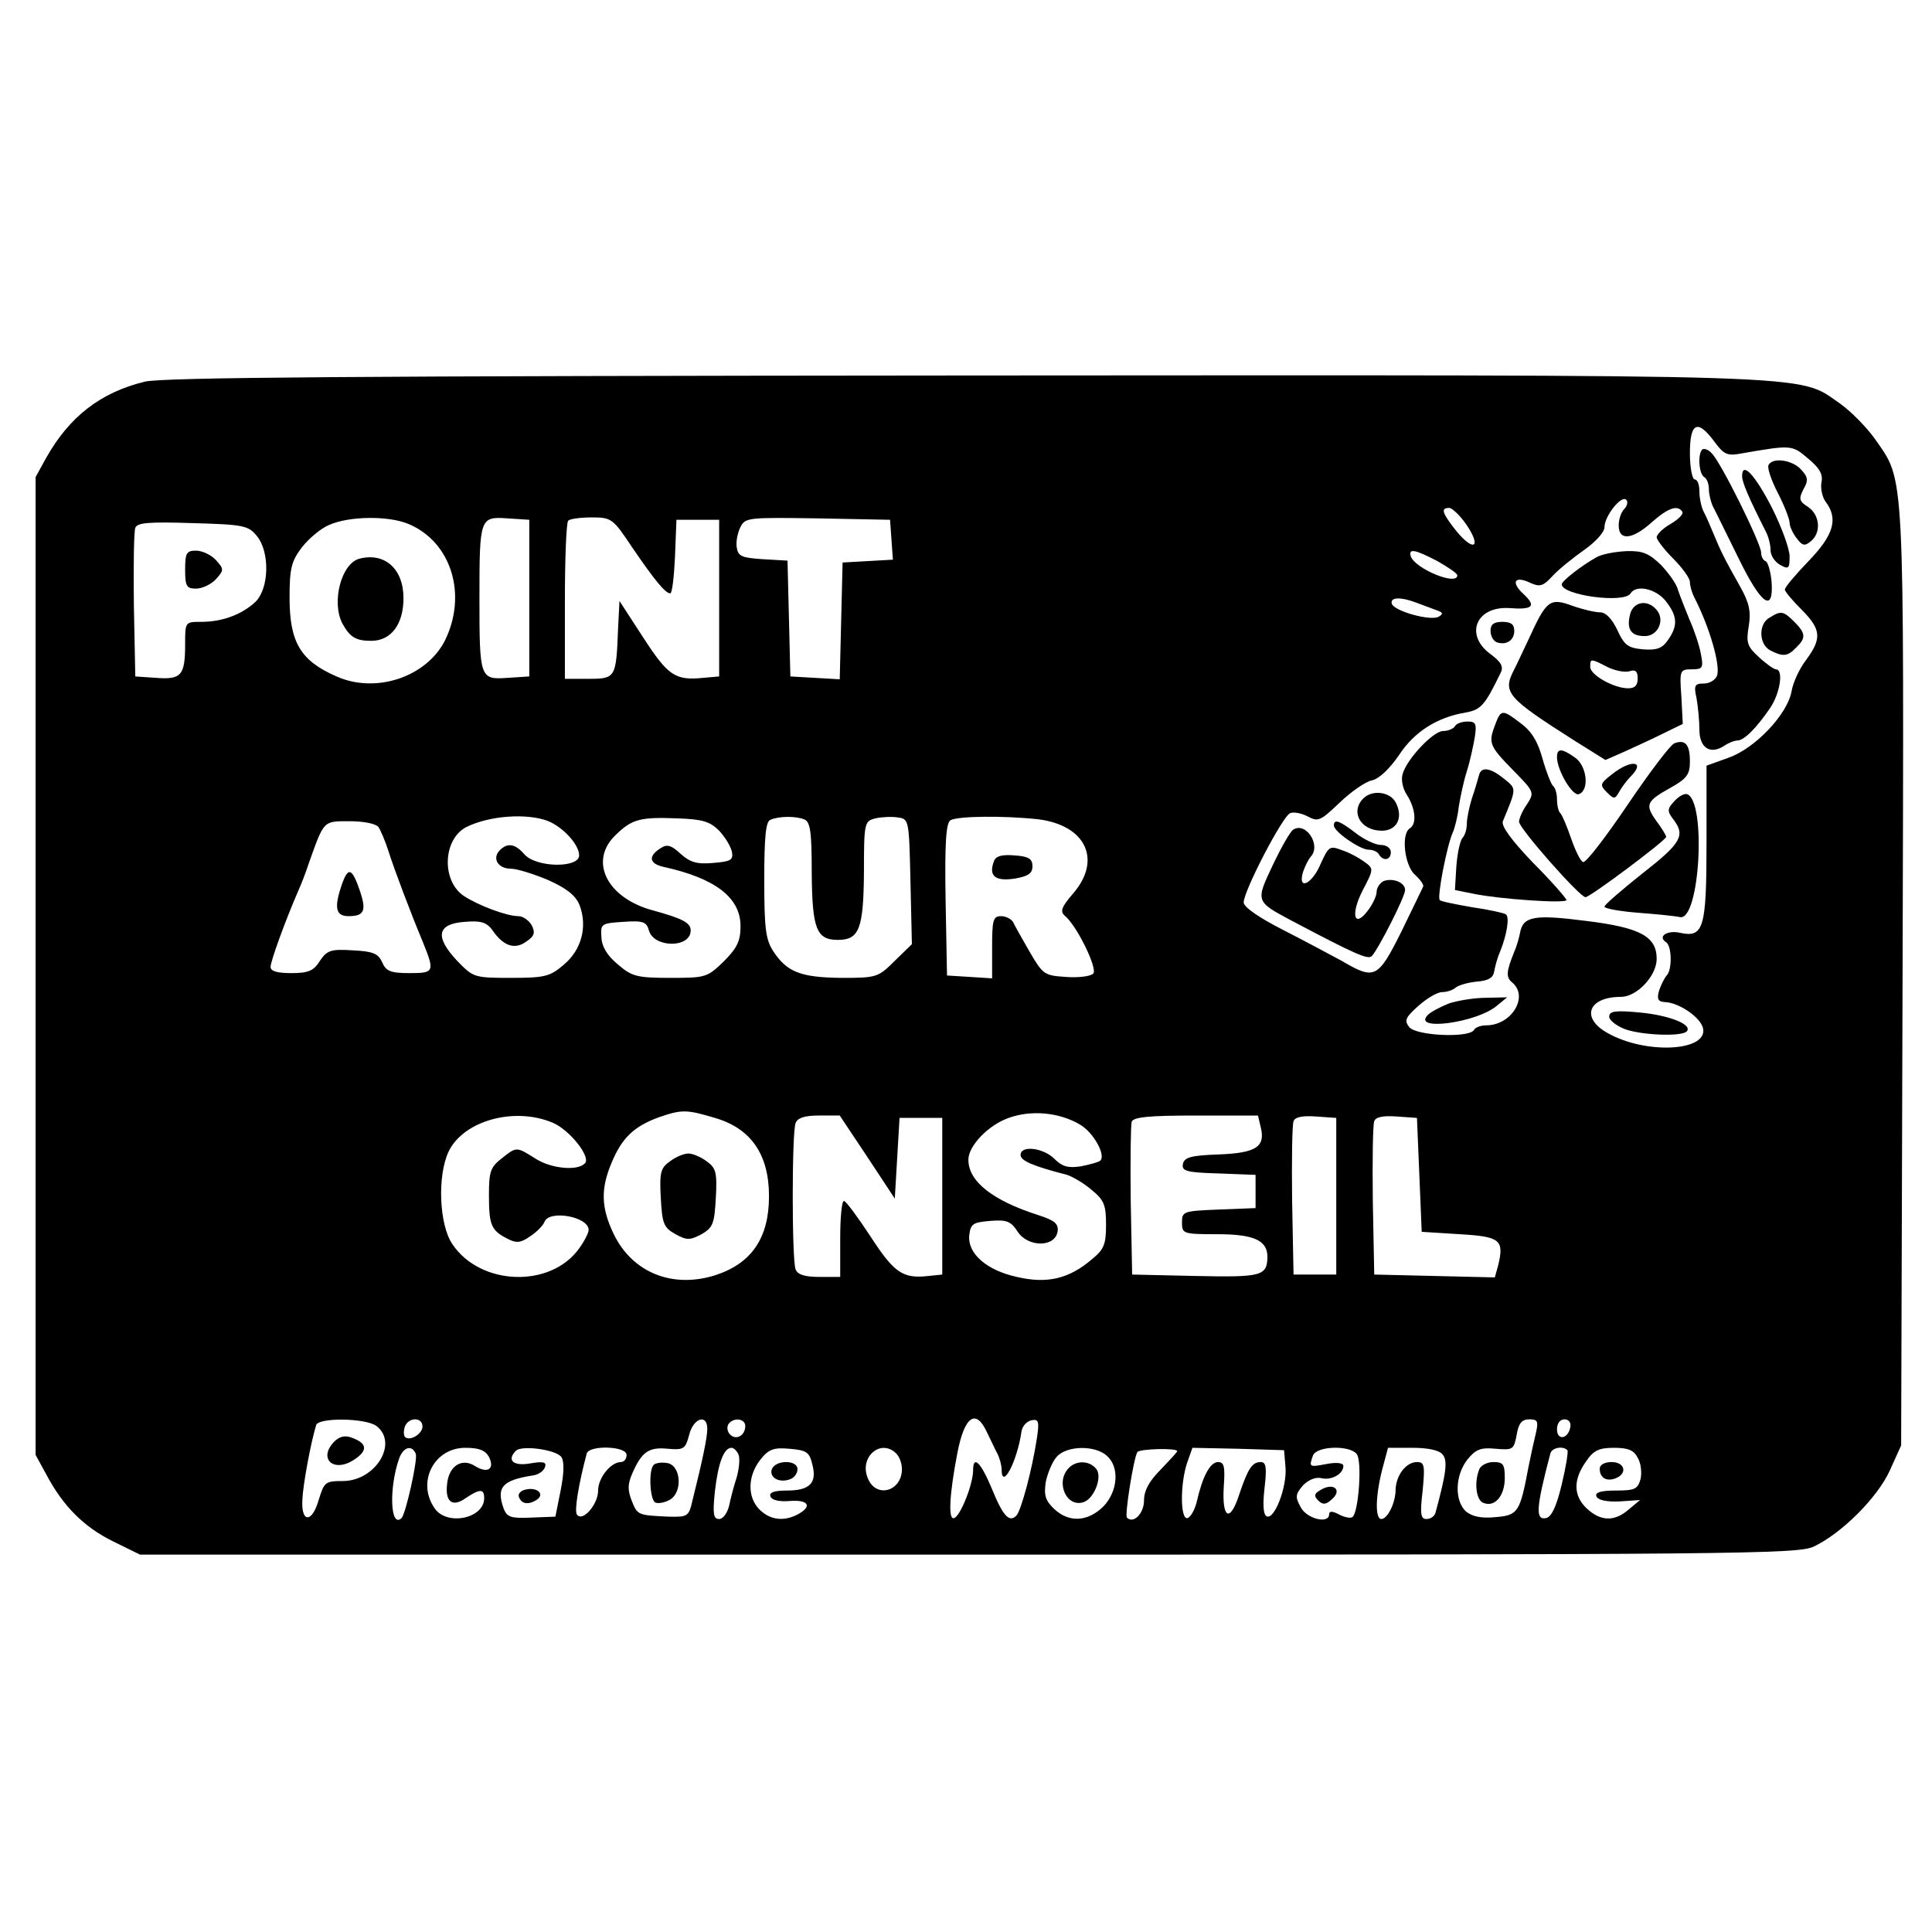<?xml version="1.0" standalone="no"?>
<!DOCTYPE svg PUBLIC "-//W3C//DTD SVG 20010904//EN"
 "http://www.w3.org/TR/2001/REC-SVG-20010904/DTD/svg10.dtd">
<svg version="1.0" xmlns="http://www.w3.org/2000/svg"
 width="407pt" height="407pt" viewBox="0 0 407 407"
 preserveAspectRatio="xMidYMid meet">
<g transform="translate(0,407) scale(0.1,-0.1)"
fill="#000000" stroke="none">
<path d="M305 3266 c-94 -23 -159 -74 -208 -161 l-22 -40 0 -1030 0 -1030 23
-42 c35 -66 79 -110 140 -140 l57 -28 1745 0 c1618 0 1748 1 1781 17 59 28
134 103 160 160 l24 53 3 988 c3 1085 5 1041 -58 1132 -17 24 -50 58 -74 75
-92 63 -5 60 -1846 59 -1294 -1 -1686 -4 -1725 -13z m3307 -127 c20 -27 27
-30 58 -24 104 18 105 18 139 -11 24 -20 32 -33 28 -51 -2 -12 2 -31 9 -40 27
-36 17 -70 -36 -125 -27 -28 -50 -55 -50 -60 0 -4 16 -23 35 -42 42 -42 43
-61 10 -106 -14 -18 -28 -48 -31 -67 -9 -48 -76 -119 -132 -139 l-47 -17 0
-162 c0 -181 -6 -201 -56 -190 -27 6 -48 -8 -29 -20 12 -8 13 -58 1 -70 -5 -6
-12 -20 -16 -32 -5 -18 -2 -23 12 -24 31 -1 78 -34 81 -57 7 -47 -121 -53
-200 -9 -59 32 -43 77 27 77 33 0 75 44 75 80 0 47 -34 66 -149 80 -109 14
-133 10 -139 -26 -2 -10 -7 -28 -12 -39 -17 -42 -18 -54 -4 -65 35 -30 -2 -90
-55 -90 -11 0 -23 -4 -26 -10 -11 -17 -121 -12 -136 6 -11 14 -9 20 19 45 18
16 40 29 50 29 10 0 22 4 28 9 5 5 25 11 44 13 26 2 36 8 38 23 2 11 7 29 12
40 14 34 21 74 12 79 -5 3 -37 10 -72 15 -34 6 -65 12 -67 15 -6 6 15 114 27
141 5 11 11 36 13 55 3 19 10 53 17 75 7 22 14 55 17 73 4 27 2 32 -15 32 -12
0 -24 -4 -27 -10 -3 -5 -14 -10 -25 -10 -20 0 -75 -57 -85 -90 -4 -13 0 -31 9
-45 18 -28 21 -61 6 -70 -19 -12 -11 -79 11 -98 11 -10 19 -21 17 -25 -2 -4
-22 -46 -46 -95 -49 -98 -56 -102 -124 -62 -24 13 -80 43 -125 66 -51 26 -83
48 -83 58 0 24 82 182 98 188 7 3 24 0 37 -7 22 -12 27 -9 67 29 24 23 54 44
68 47 15 3 37 24 57 53 32 49 80 80 141 90 32 6 40 15 73 83 7 13 2 23 -21 40
-55 40 -31 101 39 97 51 -4 58 4 30 30 -27 25 -18 39 15 23 20 -9 27 -7 47 15
13 14 43 38 67 55 23 16 42 37 42 47 0 24 36 69 46 58 4 -4 2 -13 -4 -19 -7
-7 -12 -22 -12 -35 0 -33 29 -30 70 7 34 30 54 37 64 22 3 -5 -8 -16 -25 -26
-16 -9 -29 -22 -29 -28 0 -5 16 -26 35 -45 19 -19 35 -41 35 -49 0 -8 4 -22 9
-32 33 -64 56 -145 48 -166 -4 -9 -16 -16 -28 -16 -19 0 -21 -4 -15 -31 3 -17
6 -47 6 -66 0 -38 22 -53 51 -35 10 7 23 12 29 12 14 0 40 26 68 67 22 31 30
83 13 83 -4 0 -21 12 -36 26 -24 22 -27 30 -21 65 5 31 1 49 -18 83 -34 60
-42 77 -56 111 -7 17 -16 38 -21 47 -5 10 -9 29 -9 43 0 14 -4 25 -10 25 -5 0
-10 25 -10 55 0 65 16 73 52 24z m-523 -174 c32 -47 17 -59 -20 -15 -31 39
-35 50 -16 50 6 0 23 -16 36 -35z m-2228 1 c90 -38 124 -149 76 -246 -39 -76
-145 -112 -228 -75 -76 33 -99 72 -99 166 0 62 4 77 26 106 14 18 40 40 57 47
42 19 126 20 168 2z m254 -156 l0 -165 -46 -3 c-58 -4 -59 -1 -59 168 0 169 1
172 59 168 l46 -3 0 -165z m216 108 c49 -72 71 -98 81 -98 4 0 8 35 10 78 l3
77 45 0 45 0 0 -165 0 -165 -34 -3 c-59 -6 -74 5 -126 85 l-50 77 -3 -59 c-4
-103 -5 -105 -62 -105 l-50 0 0 163 c0 90 3 167 7 170 3 4 26 7 49 7 42 0 45
-2 85 -62z m547 15 l3 -42 -53 -3 -53 -3 -3 -123 -3 -123 -52 3 -52 3 -3 122
-3 122 -52 3 c-45 3 -52 6 -55 25 -2 12 2 31 8 43 10 20 18 20 163 18 l152 -3
3 -42z m-1337 8 c28 -34 26 -111 -3 -139 -29 -27 -70 -42 -114 -42 -34 0 -34
0 -34 -47 0 -66 -8 -75 -61 -71 l-44 3 -3 150 c-1 82 0 155 3 163 4 11 28 13
121 10 107 -3 117 -5 135 -27z m2487 -53 c23 -13 42 -26 42 -30 0 -23 -89 14
-98 40 -5 17 8 15 56 -10z m-46 -87 c13 -5 32 -12 43 -16 15 -5 16 -8 6 -14
-16 -10 -93 11 -99 27 -4 14 18 15 50 3z m-1829 -460 c33 -13 67 -50 67 -73 0
-27 -90 -26 -115 2 -20 23 -36 25 -52 9 -17 -17 -4 -39 23 -39 13 0 48 -11 79
-24 40 -18 58 -33 66 -53 17 -45 4 -94 -33 -125 -29 -25 -40 -28 -111 -28 -79
0 -80 1 -114 36 -48 51 -42 78 16 82 34 3 46 -1 58 -17 23 -34 47 -42 71 -25
18 12 20 19 12 35 -6 10 -18 19 -28 19 -24 0 -83 22 -114 42 -49 32 -45 121 5
146 49 24 126 29 170 13z m362 -21 c13 -14 25 -34 27 -45 3 -17 -3 -20 -41
-23 -34 -3 -48 2 -68 20 -18 17 -28 20 -40 12 -28 -17 -26 -33 4 -40 110 -24
163 -65 163 -125 0 -31 -7 -46 -35 -74 -35 -34 -38 -35 -113 -35 -70 0 -81 3
-110 28 -22 18 -34 37 -35 57 -2 29 -1 30 46 33 42 3 49 0 54 -18 10 -37 88
-38 88 0 0 16 -17 25 -79 42 -98 26 -137 105 -78 160 34 33 52 37 130 34 51
-2 67 -6 87 -26z m179 24 c13 -5 16 -25 16 -113 1 -118 10 -141 55 -141 45 0
54 23 55 142 0 105 1 108 24 114 13 3 35 4 47 2 24 -3 24 -5 27 -135 l3 -132
-36 -35 c-35 -35 -38 -36 -113 -36 -85 1 -114 12 -143 56 -16 25 -19 47 -19
151 0 88 3 123 13 126 18 8 53 8 71 1z m494 0 c100 -13 134 -86 72 -157 -24
-28 -27 -37 -17 -46 25 -20 70 -112 60 -122 -6 -6 -32 -9 -58 -7 -45 3 -48 5
-76 53 -16 28 -32 56 -35 63 -4 6 -15 12 -25 12 -17 0 -19 -8 -19 -66 l0 -65
-47 3 -48 3 -3 159 c-2 121 1 161 10 168 16 9 112 10 186 2z m-1391 -16 c5 -7
15 -31 22 -53 11 -35 46 -128 72 -190 25 -62 24 -65 -28 -65 -40 0 -50 4 -58
23 -8 18 -19 23 -62 25 -46 3 -54 0 -69 -22 -13 -21 -24 -26 -60 -26 -30 0
-44 4 -44 13 0 12 30 95 59 162 5 11 15 36 21 55 33 92 30 90 86 90 30 0 55
-5 61 -12z m709 -613 c76 -22 114 -77 114 -165 0 -87 -36 -141 -112 -166 -90
-29 -175 4 -215 86 -27 56 -28 96 -4 152 22 52 47 75 98 94 49 17 59 17 119
-1z m769 -14 c28 -16 55 -64 43 -76 -3 -3 -21 -8 -41 -12 -27 -4 -39 -1 -56
16 -23 23 -71 29 -71 8 0 -12 24 -23 98 -42 12 -4 36 -18 52 -32 26 -21 30
-32 30 -73 0 -41 -4 -52 -30 -73 -48 -41 -94 -52 -158 -37 -64 14 -105 50
-100 89 3 23 8 26 44 29 35 3 44 -1 58 -23 22 -33 79 -33 84 1 2 16 -6 23 -40
34 -97 31 -148 71 -148 117 0 29 42 73 85 88 47 17 106 12 150 -14z m-1111 4
c36 -15 82 -73 68 -86 -16 -16 -69 -11 -102 9 -43 27 -41 27 -74 1 -23 -18
-26 -28 -26 -77 0 -63 5 -74 38 -91 19 -10 28 -10 48 4 14 9 28 23 31 31 10
26 93 11 93 -17 0 -6 -9 -24 -20 -39 -60 -84 -208 -79 -267 9 -28 41 -32 144
-8 195 31 65 138 95 219 61z m663 -72 l58 -88 5 85 5 85 45 0 45 0 0 -165 0
-165 -29 -3 c-54 -6 -72 6 -122 83 -27 41 -52 75 -56 75 -5 0 -8 -36 -8 -80
l0 -80 -44 0 c-31 0 -46 5 -50 16 -8 20 -8 288 0 308 4 11 19 16 49 16 l44 0
58 -87z m829 62 c10 -41 -10 -54 -89 -57 -58 -2 -72 -6 -75 -20 -3 -15 7 -18
75 -20 l78 -3 0 -35 0 -35 -77 -3 c-75 -3 -78 -4 -78 -27 0 -24 2 -25 74 -25
78 0 106 -13 106 -48 -1 -40 -12 -43 -151 -40 l-134 3 -3 155 c-1 85 0 160 2
167 4 10 38 13 135 13 l131 0 6 -25z m159 -145 l0 -165 -45 0 -45 0 -3 155
c-1 85 0 160 3 168 3 9 19 12 47 10 l43 -3 0 -165z m175 45 l5 -120 80 -5 c86
-5 94 -12 81 -66 l-7 -25 -127 3 -127 3 -3 155 c-1 85 0 160 3 168 3 9 19 12
47 10 l43 -3 5 -120z m-2197 -529 c47 -36 -2 -116 -71 -116 -37 0 -39 -2 -51
-41 -14 -48 -37 -47 -34 2 1 29 17 117 29 157 5 16 104 15 127 -2z m97 -1 c0
-16 -27 -32 -37 -22 -3 4 -3 13 0 22 8 20 37 20 37 0z m600 -5 c0 -18 -10 -66
-31 -150 -8 -35 -10 -36 -51 -35 -64 3 -65 3 -77 33 -9 23 -9 35 1 58 20 46
35 56 75 52 34 -3 37 0 45 30 9 35 38 44 38 12z m80 6 c0 -20 -19 -31 -32 -18
-6 6 -7 15 -4 21 10 16 36 13 36 -3z m509 -13 c8 -16 17 -36 22 -45 5 -10 9
-25 9 -33 0 -46 33 16 42 80 2 11 11 21 21 23 15 3 17 -2 11 -40 -10 -65 -33
-151 -43 -161 -15 -15 -28 -1 -52 58 -23 55 -39 70 -39 38 0 -30 -27 -97 -40
-101 -13 -5 -10 50 7 138 15 77 39 93 62 43z m1157 0 c-4 -16 -11 -48 -16 -73
-18 -96 -22 -102 -69 -106 -31 -3 -49 1 -63 12 -24 23 -23 75 3 109 18 22 28
26 60 23 36 -3 38 -2 44 29 4 25 11 33 27 33 17 0 19 -4 14 -27z m72 10 c-5
-25 -28 -28 -28 -4 0 12 6 21 16 21 9 0 14 -7 12 -17z m-2432 -56 c4 -13 -21
-125 -30 -135 -24 -23 -27 64 -5 126 9 24 27 29 35 9z m154 -6 c13 -26 -3 -36
-30 -19 -27 17 -54 0 -58 -37 -5 -39 11 -51 39 -31 30 20 39 20 39 0 0 -43
-78 -59 -104 -22 -39 55 -2 128 64 128 29 0 42 -5 50 -19z m153 -1 c6 -10 5
-35 -2 -70 l-11 -55 -51 -2 c-43 -2 -51 1 -58 19 -16 45 -3 60 63 70 11 2 21
9 24 17 4 11 -3 13 -32 8 -35 -6 -49 7 -29 27 13 12 86 2 96 -14z m137 5 c0
-8 -5 -15 -12 -15 -21 0 -48 -33 -48 -60 0 -30 -34 -68 -45 -50 -5 9 4 64 21
128 5 18 84 16 84 -3z m236 0 c3 -8 1 -29 -4 -47 -6 -18 -13 -45 -16 -60 -4
-16 -13 -28 -21 -28 -12 0 -14 10 -9 58 7 61 19 92 35 92 5 0 12 -7 15 -15z
m155 -19 c11 -40 -5 -56 -53 -56 -27 0 -38 -4 -35 -12 2 -8 18 -12 41 -10 39
3 48 -11 17 -28 -30 -16 -59 -12 -81 10 -26 26 -25 70 1 104 18 23 28 27 62
24 36 -3 42 -7 48 -32z m177 22 c7 -7 12 -21 12 -33 0 -46 -53 -62 -71 -21
-21 45 26 87 59 54z m444 -5 c27 -24 23 -75 -8 -107 -33 -32 -72 -34 -103 -5
-19 18 -22 29 -18 57 4 19 14 43 23 53 21 24 81 25 106 2z m148 10 c0 -2 -16
-19 -35 -39 -24 -24 -35 -44 -35 -65 0 -27 -22 -50 -36 -36 -5 5 14 125 22
138 4 7 84 9 84 2z m228 -33 c4 -42 -24 -114 -40 -104 -7 4 -8 26 -4 60 5 43
3 54 -8 54 -18 0 -27 -13 -46 -70 -19 -58 -36 -49 -32 18 3 42 1 52 -12 52
-17 0 -33 -31 -45 -84 -4 -16 -12 -31 -19 -34 -16 -5 -16 73 -1 117 l11 31 97
-2 96 -3 3 -35z m150 27 c12 -14 4 -124 -9 -133 -5 -3 -18 0 -29 6 -13 7 -20
7 -20 0 0 -21 -47 -10 -60 15 -12 22 -11 27 5 46 12 12 27 18 39 15 21 -5 46
9 46 26 0 6 -14 8 -35 4 -37 -7 -38 -7 -29 18 8 20 77 22 92 3z m181 -1 c11
-13 8 -38 -15 -123 -2 -7 -10 -13 -19 -13 -12 0 -14 10 -8 60 5 53 4 60 -12
60 -23 0 -44 -28 -45 -58 0 -28 -17 -62 -30 -62 -14 0 -12 51 2 105 l12 45 52
0 c32 0 56 -5 63 -14z m263 9 c2 -3 -3 -35 -12 -72 -11 -47 -22 -69 -33 -71
-23 -5 -21 22 9 136 3 12 26 17 36 7z m148 -16 c7 -11 9 -32 6 -45 -6 -21 -12
-24 -52 -24 -32 0 -44 -4 -41 -12 3 -8 20 -12 48 -11 l44 3 -24 -20 c-30 -26
-59 -25 -88 2 -29 27 -29 61 -2 99 16 24 28 29 59 29 30 0 42 -5 50 -21z"/>
<path d="M3586 3123 c-10 -10 -7 -51 4 -58 6 -3 10 -15 10 -26 0 -10 4 -27 9
-37 5 -9 28 -57 53 -107 48 -99 75 -118 70 -50 -2 22 -8 42 -13 43 -5 2 -9 10
-9 18 0 19 -85 191 -104 209 -7 8 -16 11 -20 8z"/>
<path d="M3726 3091 c-4 -5 5 -32 19 -59 14 -27 25 -56 25 -63 0 -8 7 -23 15
-33 12 -16 17 -17 30 -6 22 18 19 55 -6 72 -19 12 -20 17 -10 37 11 19 10 26
-5 42 -18 20 -59 26 -68 10z"/>
<path d="M3670 3067 c0 -13 13 -44 51 -119 5 -10 9 -27 9 -38 0 -10 9 -24 20
-30 18 -10 20 -8 20 18 0 16 -17 62 -37 102 -36 70 -63 99 -63 67z"/>
<path d="M3363 2896 c-32 -18 -73 -50 -73 -57 0 -23 132 -41 145 -19 12 19 53
10 74 -16 25 -32 26 -52 5 -82 -12 -18 -24 -22 -52 -20 -32 3 -40 8 -55 41
-11 23 -24 37 -36 37 -10 0 -37 6 -59 14 -47 17 -54 12 -91 -69 -13 -27 -27
-58 -32 -67 -24 -47 -14 -58 129 -149 l64 -40 41 18 c22 10 59 27 81 38 l41
20 -3 58 c-4 55 -3 57 22 57 23 0 25 3 19 33 -3 17 -14 50 -24 72 -9 22 -20
50 -24 62 -3 13 -20 36 -36 53 -25 24 -38 30 -72 29 -23 -1 -52 -6 -64 -13z
m23 -231 c16 -8 37 -12 47 -9 12 4 17 0 17 -15 0 -15 -6 -21 -20 -21 -30 0
-80 28 -80 45 0 18 1 18 36 0z"/>
<path d="M3434 2776 c-8 -32 2 -46 31 -46 28 0 43 34 25 55 -19 23 -49 18 -56
-9z"/>
<path d="M3728 2769 c-24 -13 -23 -56 1 -69 27 -14 37 -13 55 6 21 20 20 30
-4 54 -23 23 -28 24 -52 9z"/>
<path d="M3140 2741 c0 -11 6 -21 13 -24 20 -7 37 4 37 24 0 14 -7 19 -25 19
-18 0 -25 -5 -25 -19z"/>
<path d="M3150 2544 c-15 -39 -13 -45 37 -96 45 -46 46 -47 30 -72 -10 -14
-17 -31 -17 -37 0 -14 128 -159 140 -159 10 0 170 120 170 127 0 3 -9 18 -21
34 -24 34 -21 41 31 70 34 19 40 28 40 55 0 36 -10 47 -33 38 -8 -3 -52 -61
-98 -129 -46 -68 -88 -123 -94 -121 -5 1 -16 23 -25 49 -9 26 -19 50 -23 54
-4 3 -7 17 -7 29 0 13 -4 25 -8 28 -4 3 -14 28 -22 56 -10 37 -23 59 -46 76
-39 30 -42 30 -54 -2z"/>
<path d="M3280 2475 c0 -28 33 -83 46 -78 23 8 17 60 -8 77 -28 20 -38 20 -38
1z"/>
<path d="M3396 2439 c-26 -20 -26 -23 -11 -38 15 -15 17 -15 26 1 5 9 16 24
24 32 33 33 1 37 -39 5z"/>
<path d="M3116 2438 c-2 -7 -8 -29 -15 -49 -6 -19 -11 -44 -11 -55 0 -11 -4
-24 -9 -29 -5 -6 -11 -32 -13 -60 l-3 -50 40 -8 c53 -11 195 -21 195 -13 0 3
-31 39 -70 78 -46 48 -68 78 -64 88 29 70 29 68 3 89 -28 23 -48 27 -53 9z"/>
<path d="M2872 2388 c-28 -28 -6 -68 39 -68 32 0 46 28 29 60 -12 22 -49 27
-68 8z"/>
<path d="M3527 2382 c-15 -16 -15 -21 -2 -38 26 -34 17 -50 -65 -114 -44 -35
-80 -66 -80 -70 0 -4 33 -10 73 -13 39 -3 78 -7 86 -9 42 -9 56 245 15 259 -6
2 -18 -5 -27 -15z"/>
<path d="M2810 2331 c0 -13 55 -51 73 -51 9 0 19 -4 22 -10 9 -15 25 -12 25 5
0 8 -9 15 -21 15 -11 0 -35 11 -53 25 -35 27 -46 30 -46 16z"/>
<path d="M2724 2322 c-6 -4 -25 -37 -43 -75 -36 -76 -36 -76 39 -116 138 -73
162 -83 170 -75 14 15 70 125 70 139 0 16 -25 26 -45 19 -8 -4 -15 -14 -15
-23 0 -9 -9 -27 -19 -40 -29 -38 -36 -6 -10 44 23 44 23 45 4 59 -11 8 -32 20
-48 25 -26 10 -28 8 -45 -29 -18 -43 -49 -57 -37 -17 4 12 11 26 16 32 23 24
-10 75 -37 57z"/>
<path d="M3052 1956 c-17 -7 -37 -17 -44 -24 -35 -35 102 -17 145 19 l22 18
-45 -1 c-25 0 -60 -6 -78 -12z"/>
<path d="M3390 1928 c0 -7 15 -19 33 -26 36 -13 119 -16 130 -5 14 14 -35 34
-98 40 -53 5 -65 3 -65 -9z"/>
<path d="M757 2893 c-38 -10 -59 -91 -36 -136 16 -29 28 -37 61 -37 42 0 68
35 68 90 0 61 -39 97 -93 83z"/>
<path d="M390 2870 c0 -35 3 -40 23 -40 13 0 32 9 42 20 17 19 17 21 0 40 -10
11 -29 20 -42 20 -20 0 -23 -5 -23 -40z"/>
<path d="M2094 2256 c-12 -31 2 -43 43 -37 29 5 38 11 38 26 0 16 -8 21 -38
23 -26 2 -39 -1 -43 -12z"/>
<path d="M721 2209 c-18 -51 -14 -69 13 -69 33 0 38 11 25 51 -17 50 -25 54
-38 18z"/>
<path d="M1412 1624 c-20 -14 -23 -23 -20 -77 3 -55 6 -63 31 -77 24 -13 30
-13 55 0 24 14 27 22 30 77 3 54 0 63 -20 77 -12 9 -29 16 -38 16 -9 0 -26 -7
-38 -16z"/>
<path d="M705 1034 c-36 -36 -3 -68 41 -39 29 19 28 34 -4 46 -15 6 -26 3 -37
-7z"/>
<path d="M1377 984 c-11 -11 -8 -72 3 -79 5 -3 19 -1 30 5 29 15 25 74 -5 78
-12 2 -24 0 -28 -4z"/>
<path d="M3116 974 c-11 -28 -6 -65 9 -70 24 -10 45 15 45 52 0 29 -3 34 -24
34 -13 0 -27 -7 -30 -16z"/>
<path d="M1107 932 c-10 -2 -16 -9 -14 -15 5 -15 19 -18 37 -7 19 12 2 28 -23
22z"/>
<path d="M1626 975 c-6 -18 16 -30 39 -21 8 3 15 12 15 21 0 20 -46 20 -54 0z"/>
<path d="M2252 978 c-30 -30 -5 -86 32 -72 22 9 39 54 25 70 -14 17 -41 18
-57 2z"/>
<path d="M2780 930 c-12 -7 -12 -12 -3 -21 9 -9 16 -9 27 1 26 21 5 39 -24 20z"/>
<path d="M3370 976 c0 -19 14 -28 34 -20 25 10 19 34 -9 34 -15 0 -25 -6 -25
-14z"/>
</g>
</svg>
